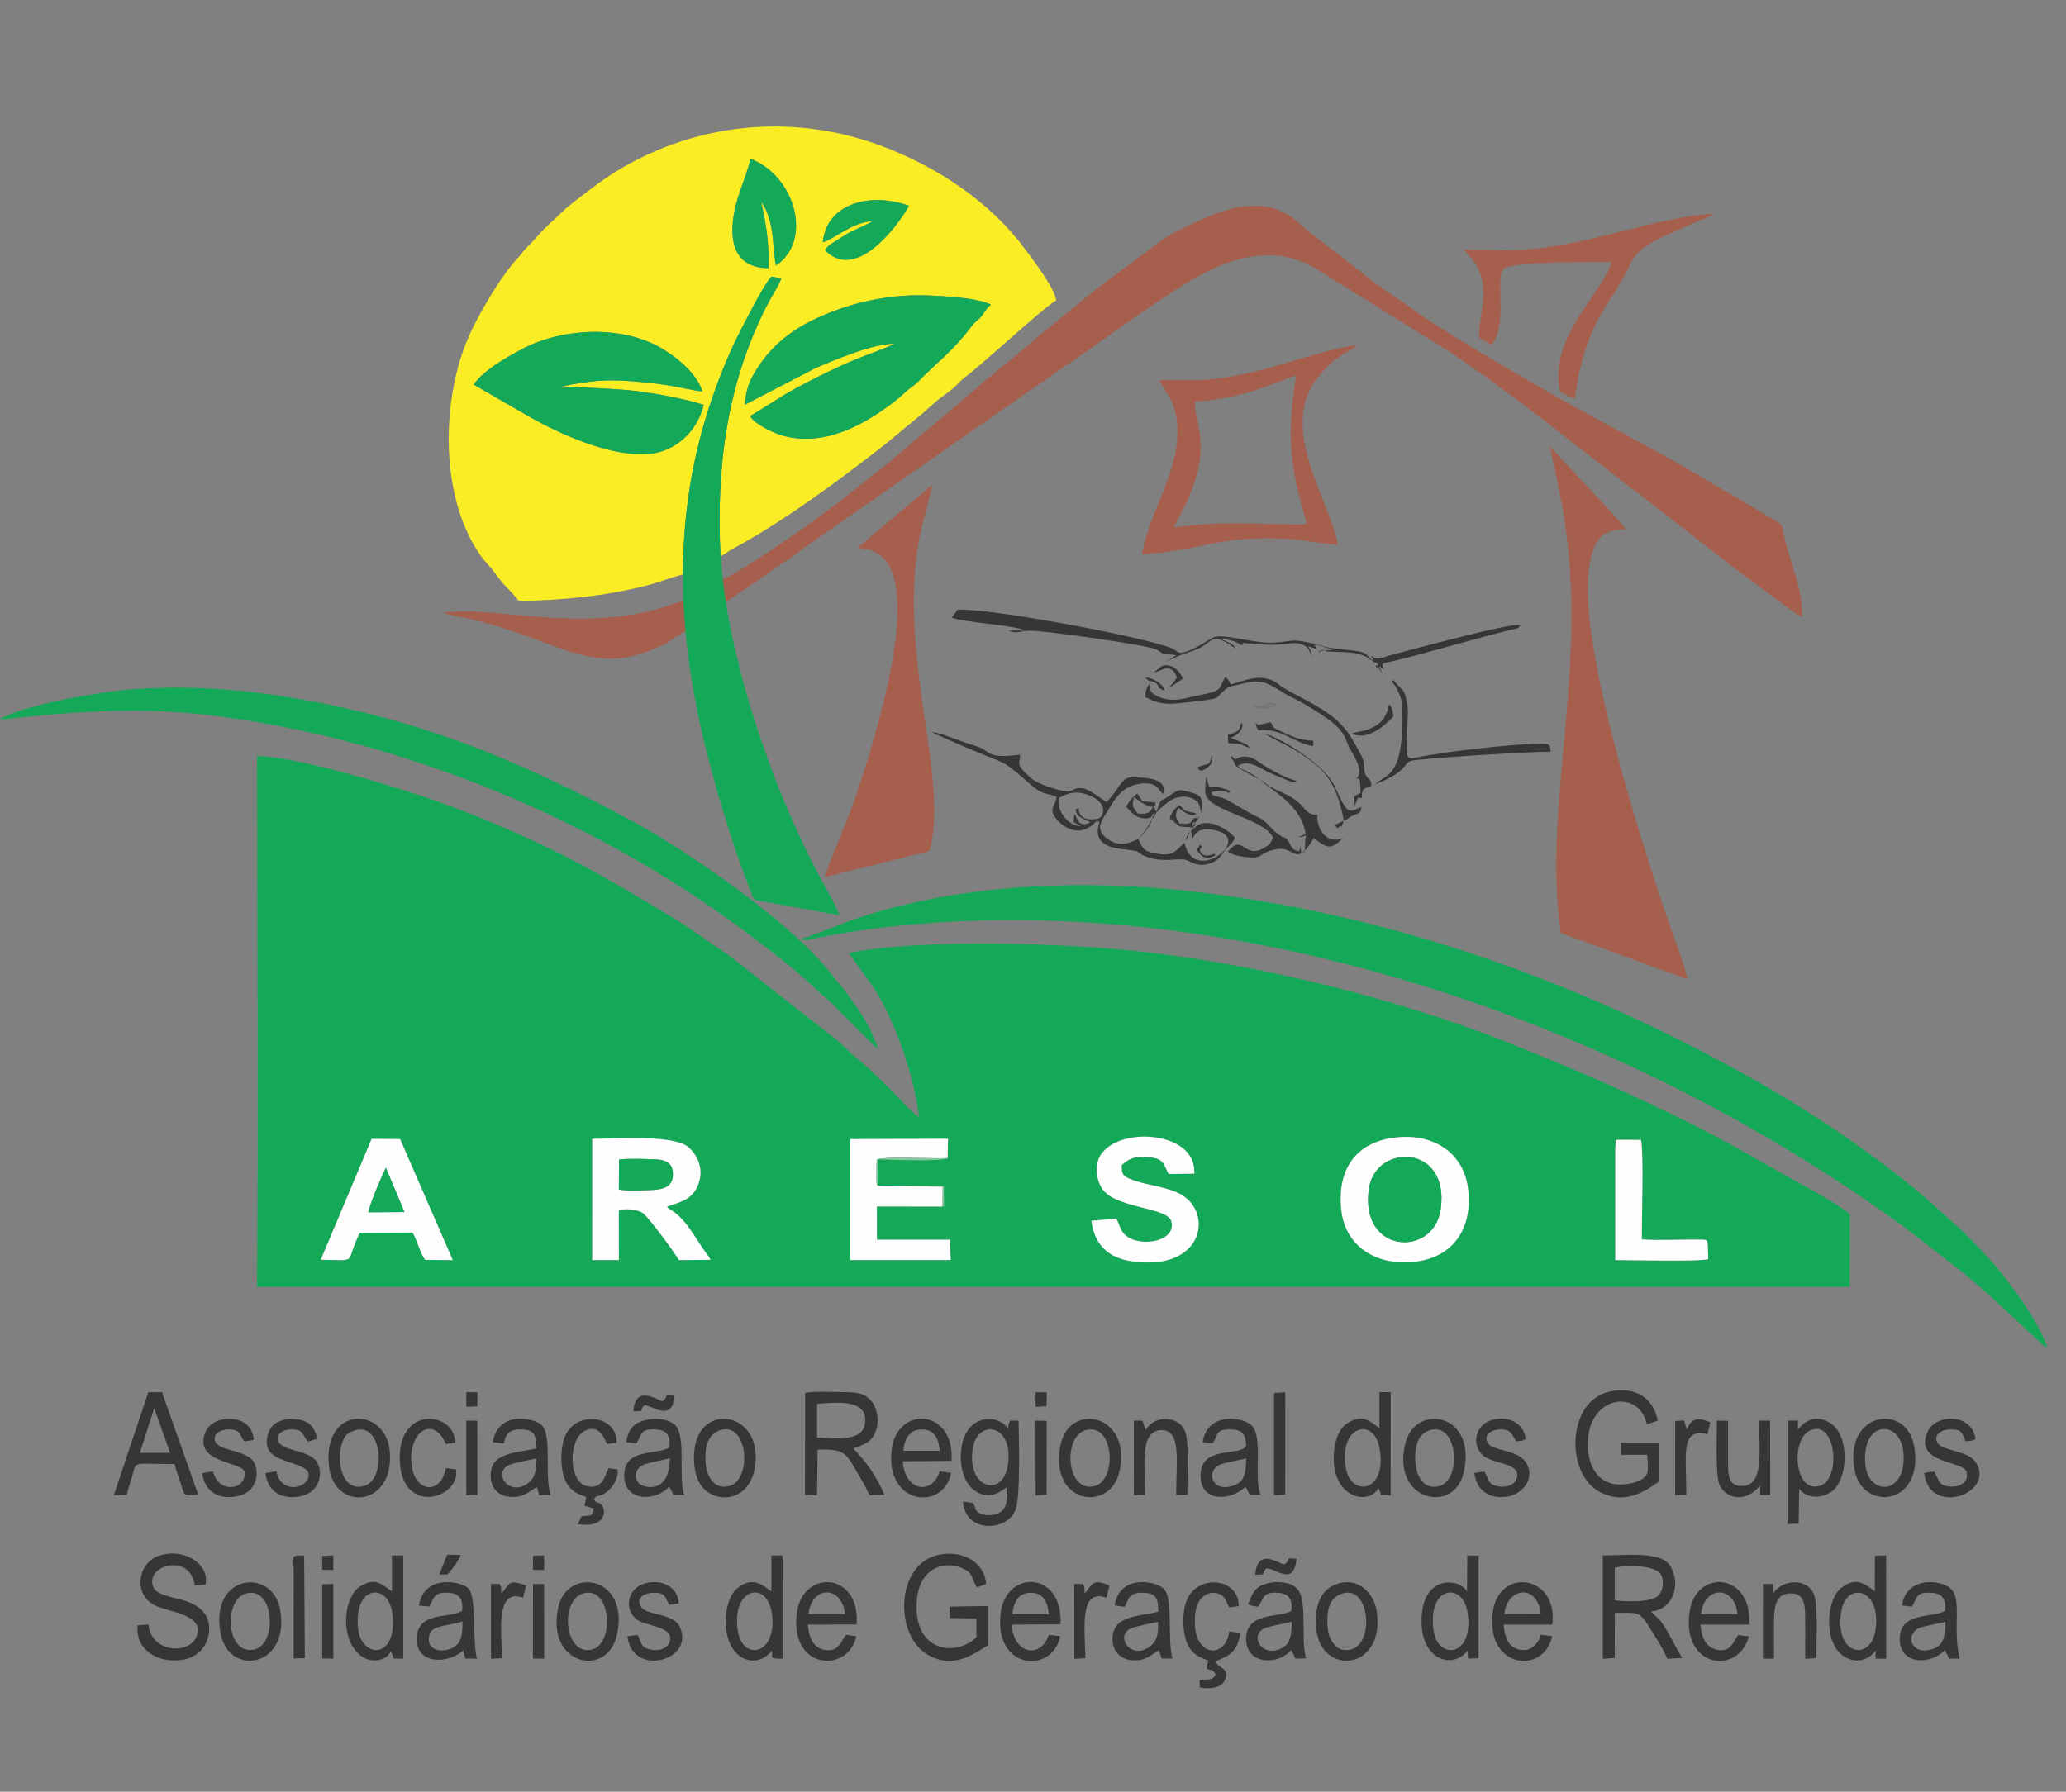 <?xml version="1.0" encoding="UTF-8"?>
<!DOCTYPE svg PUBLIC "-//W3C//DTD SVG 1.1//EN" "http://www.w3.org/Graphics/SVG/1.1/DTD/svg11.dtd">
<!-- Creator: CorelDRAW 2020 (64 Bit Versão de avaliação) -->
<svg xmlns="http://www.w3.org/2000/svg" xml:space="preserve" width="14.262mm" height="12.372mm" version="1.1" style="shape-rendering:geometricPrecision; text-rendering:geometricPrecision; image-rendering:optimizeQuality; fill-rule:evenodd; clip-rule:evenodd"
viewBox="0 0 1426.2 1237.2"
 xmlns:xlink="http://www.w3.org/1999/xlink"
 xmlns:xodm="http://www.corel.com/coreldraw/odm/2003">
 <rect x="0" y="0" width="1426.2" height="1237.2" fill="#808080" stroke="none"/>
 <defs>
  <style type="text/css">
   <![CDATA[
    .fil3 {fill:#FEFEFE}
    .fil1 {fill:#FAED23}
    .fil2 {fill:#A65E4D}
    .fil5 {fill:#83CA9B}
    .fil6 {fill:#737576}
    .fil4 {fill:#373537}
    .fil0 {fill:#14A958}
   ]]>
  </style>
 </defs>
 <g id="Camada_x0020_1">
  <g id="_2405934881168">
   <path class="fil0" d="M1115.05 793.31l0.36 -6.27 17.35 0.02c2.07,7.69 0.51,56.65 0.59,68.71 9.95,0.95 28.53,-0.01 40,0.17 6.79,0.11 5.19,-0.59 5.89,13.43 -5.22,1.94 -54.46,0.7 -64.19,0.7l0 -76.76zm-858.49 -6.95l19.64 0.18 36.35 83.54 -18.99 -0.12c-3.34,-4.07 -5.64,-13.96 -8.82,-18.9l-36.35 0.16c-10.98,21.79 0.22,18.93 -26.96,18.62l35.13 -83.48zm706.88 -0.94c27.01,-3.02 47.23,11.32 50.03,35.79 3.28,28.64 -11.65,46.94 -36.19,49.94 -27.2,3.33 -48.43,-10.56 -51.28,-35.14 -3.25,-28.01 9.55,-47.46 37.44,-50.59zm-503.09 47.76c1.71,1.84 2.34,1.96 4.25,3.24 9.32,6.26 15.97,19.35 22.56,28.52 1.86,2.6 2.17,2.31 3.29,4.98l-21.85 0.16c-1.13,-2.69 -20.98,-30.09 -25.05,-32.6 -3.79,-2.35 -10.87,-3.06 -16.38,-1.99l0.05 34.58 -18.41 0 0.01 -83.74c16.22,0.07 55.65,-2.98 66.08,5.56 6.01,4.92 11.64,15.03 6.92,26.46 -3.9,9.42 -10.59,11.28 -21.47,14.83zm145.43 -14.54l45.68 0.34 0.22 11.28c-0.13,5.03 -0.05,1.67 -1.07,2.89l-45.28 -0.08 0.03 22.97 50.44 -0.02 0.51 14.05 -69.3 -0.01 0.01 -83.51 67.41 -0.25 -0.29 13.41c-3.76,2.46 -41.05,1.13 -48.21,0.78l-0.15 18.15zm164.76 22.86c2.65,4.36 2.45,7.96 6.4,11.43 10.19,8.94 35.69,4.18 31.63,-9.73 -2.73,-9.32 -36.06,-8.9 -46.49,-20.81 -5.33,-6.09 -7.1,-18.45 -1.65,-25.82 14.31,-19.35 65.95,-14.83 63.98,13.88l-17.69 0.19c-3.74,-7.13 -3.21,-10.56 -13.32,-11.57 -9.68,-0.96 -13.39,0.49 -19.08,5.42 -0.03,6.35 0.81,7.4 5.54,9.49 9.24,4.08 21.42,4.57 32.68,9.42 25.82,11.1 19.97,55.12 -31.41,47.49 -15.97,-2.37 -25.68,-11.34 -27.69,-27.95l17.1 -1.44zm-167.69 -159.89c14.61,22.08 28.67,62.41 31.54,89.69 -4.36,-2.31 -16.22,-15.78 -22.66,-21.96 -9.87,-9.46 -11.98,-12.03 -23.13,-21.12 -4.26,-3.46 -6.84,-7.13 -11.54,-10.55l-74.3 -58.3c-12.8,-8.36 -25.76,-18.2 -39.68,-26.58 -54.55,-32.82 -85.31,-50.2 -146.52,-74.01 -30.23,-11.75 -108.02,-36.2 -139.07,-36.74 0.09,121.21 0.81,245.58 -0.03,366.45l1099.53 0.04 0.06 -49.52c-1.89,-3.98 -28.62,-18.59 -34.11,-21.6 -12.38,-6.79 -23.34,-13.09 -35.54,-20.06 -35.55,-20.33 -74.27,-38.41 -111.9,-54.94 -13.28,-5.83 -25.85,-10.73 -39.22,-16.34 -78.5,-32.96 -176.67,-58.22 -263.12,-68.43 -53.86,-6.36 -154.82,-10.04 -207.15,0.39l16.84 23.58z"/>
   <path class="fil1" d="M388.28 266.74c2.11,0.44 37.85,1.46 51.88,3.39 16,2.2 31.43,5.06 45.62,9.4 -3.59,14.95 -14.16,27 -28.15,31.86 -26,9.05 -70.12,-10.91 -92.55,-23.85l-38.07 -21.96c6.22,-9.28 21.22,-18.17 33.94,-24.82 27.45,-14.35 67.45,-16.23 94.66,-0.89 11.48,6.48 25.13,17.73 29.35,30.4 -6.4,-0.57 -15.64,-2.93 -22.66,-4.05 -8.47,-1.34 -16.45,-2.21 -25,-2.9 -20.12,-1.62 -30.75,-0.18 -49.02,3.42zm129.56 20.37c3.53,-1.64 7.5,-4.54 11.29,-6.81 3.98,-2.37 7.79,-4.86 11.82,-7.34 11.58,-7.14 36.44,-19.38 49.92,-24.89 7.97,-3.26 19.43,-7.12 26.52,-10.68 -14.3,-0.43 -42.97,11.85 -54.75,16.91l-48.47 25.17c0.61,-9.91 3.12,-16.43 7.78,-23.92 12.74,-20.48 30.1,-31.91 54.21,-40.98 15.68,-5.91 32.9,-9.66 51.55,-10.57 11.95,-0.58 48.04,0.98 56.47,6.59 -2.28,0.53 -4.77,5.66 -6.93,8.09 -3.58,4.02 -2.74,1.56 -8.36,8.91 -11.87,15.51 -22.93,23.36 -34.24,35.12 -3.5,3.64 -6.12,4.83 -9.42,7.84 -2.89,2.65 -6.09,5.42 -9.37,7.91 -20.56,15.65 -47.94,30.35 -76,22.2 -5.82,-1.7 -12.52,-5.18 -17.35,-8.56 -0.83,-0.58 -1.33,-0.83 -2.17,-1.65 -0.22,-0.21 -0.84,-0.87 -1.04,-1.12 -1.63,-2.01 0.2,1.18 -1.46,-2.22zm50.15 -119.81c2.87,-27.69 33.9,-34.6 59.48,-25.19 -8.53,15.25 -37.07,52.58 -57.95,30.53 0.16,-0.25 0.39,-0.54 0.52,-0.7l1.06 -1.3c0.16,-0.18 0.35,-0.39 0.53,-0.56 0.61,-0.61 0.93,-0.82 1.6,-1.36l11.75 -7.39c5.18,-3.01 13.33,-5.91 17.56,-8.68 -13.96,0.55 -26.56,12.45 -34.55,14.65zm-37.4 17.85c-19.03,-0.04 -26.54,-12.07 -24.72,-31.59 1.6,-17.19 8.89,-29.35 12.22,-43.94 31.22,12.07 43.1,56.83 17.56,73.65 -2.19,-10.26 -1.07,-23.33 -6.08,-36.51 -1.07,-2.82 -4,-6.71 -3.94,-8.09 -0.17,3.99 5.59,20 4.96,46.48zm-59.17 211.51c0.21,-41.34 6.14,-78.62 17.96,-115.12 5.05,-15.61 12.27,-34.04 19.02,-47.71 4.48,-9.06 18.84,-37.45 24.13,-42.84l6.82 1.21c-1.52,4.81 -7.22,13.32 -10.14,19.1 -27.46,54.24 -34.87,111.12 -31.8,172.74 2.82,-1.27 5.07,-3.22 7.71,-4.69 2.97,-1.65 4.95,-2.71 8.06,-4.46 32.92,-18.58 67.61,-44.53 97.44,-67.75l27.88 -23.03c2.76,-2.73 4.06,-3.71 7.08,-6.36 4.08,-3.59 9.93,-7.17 13.98,-11.05 3.35,-3.21 2.96,-3.41 6.42,-6.04 12.93,-9.84 55.42,-49.23 63.14,-53.25 -1.52,-9.38 -16.25,-28.3 -21.88,-35.9 -23.85,-32.18 -60.71,-56.76 -99.88,-71.16 -70.82,-26.01 -145.11,-11.38 -198.79,29.58 -18.7,14.27 -13.83,10.25 -30.72,26.04 -5.21,4.87 -9.07,9.96 -14.07,14.79 -3.11,3 -3.41,4.37 -6.22,7.29 -9.86,10.28 -21.88,30.4 -28.78,43.55 -3.25,6.19 -6.42,13.27 -8.88,20.1 -14.88,41.31 -15.34,103.35 11.96,142.02 2.5,3.53 3.28,4.16 6.55,7.88 4.16,4.73 5.6,8.24 13.13,15.79 3.54,3.54 4.08,4.69 6.65,7.57 29.88,-0.49 59.21,-3.28 87.77,-10.54 8.91,-2.26 17.44,-5.77 25.46,-7.76z"/>
   <path class="fil0" d="M552.91 648.34c2.73,1.53 4.71,0.66 7.99,-0.08 2.74,-0.62 5.13,-0.99 7.92,-1.54 5.19,-1 10.08,-1.88 15.5,-2.75 10.72,-1.73 21.08,-3.15 31.87,-4.31 241.2,-25.98 506.02,67.35 697.83,207.27l41.18 31.87c6.52,5.56 13.53,11.38 19.63,16.9l33.3 31.08c1.07,0.98 1.48,1.39 2.6,2.25 0.18,0.12 0.44,0.31 0.6,0.42 0.16,0.12 0.49,0.33 0.62,0.43l1.32 0.84c-5.42,-16.84 -19.59,-35.78 -29.14,-48.43 -5.48,-7.26 -12.06,-14.24 -17.92,-20.61 -9.66,-10.5 -18.91,-18.17 -29.2,-27.56 -4.09,-3.73 -6.28,-5.87 -10.13,-9.09 -33.58,-28.07 -75.41,-56.47 -113.16,-77.91 -120.85,-68.62 -256.27,-117.75 -397.7,-132.32 -68.41,-7.05 -140.71,-4.48 -206.69,13.81 -25.58,7.09 -41.68,15.45 -56.42,19.73z"/>
   <path class="fil2" d="M498.86 399.96l2.14 15.81 22.78 -15.47c7.73,-5.65 15.48,-10.91 22.74,-15.69 4.07,-2.69 7.12,-5.49 11.13,-8.05 2.04,-1.3 3.32,-2.39 5.63,-3.99l164.15 -114.34c4.25,-3.26 7.77,-5.33 11.4,-7.83 27.05,-18.58 51.52,-37.26 79.75,-54.65 27.09,-16.69 58.52,-28.31 88.84,-10.85l94.66 58.83c7.58,5.32 15.03,10.32 22.63,15.81 35.05,25.33 64.59,48.99 97.99,74.94 3.77,2.93 7.55,5.51 10.95,8.27l64.82 50.46c3.82,3.03 7.32,5.51 11.09,8.15 7.25,5.09 28.15,21.75 34.39,24.56 0.7,-20.98 -9.22,-38.89 -12.7,-57.45 -1.55,-8.27 -0.92,-5.99 -15.84,-14.91 -4.4,-2.64 -8.28,-5.07 -12.56,-7.62 -8.38,-5 -16.87,-9.54 -25.51,-14.79 -31.61,-19.19 -70.44,-38.69 -103.52,-57.61 -24.22,-13.85 -76.87,-44.11 -99.55,-60.7 -7.72,-5.65 -16.08,-10.8 -23.81,-16.52l-45.45 -35.26c-7.76,-5.86 -12.57,-12.52 -23.81,-16.53 -21.29,-7.6 -45.8,4.02 -62.14,11.87 -9.92,4.77 -16.39,8.46 -24.94,15.33l-23.11 17.23c-10.35,7.14 -23.65,18.42 -33.96,26.62l-22.08 18.26c-12.81,11.31 -32.14,26.09 -43.37,36.37l-54.71 46.28c-7.43,6.49 -14.68,11.68 -22.36,17.97 -16.41,13.42 -40.45,30.87 -58.17,42.73 -8.53,5.71 -30.08,20.12 -37.5,22.77z"/>
   <path class="fil2" d="M1069.98 308.42c5.48,26.03 10.74,48.48 13.18,77.31 7.99,94.64 -17.43,179.97 -5.68,258.53l87.38 31.92c-1.9,-10.05 -9.23,-28.31 -12.9,-39.05 -19.42,-56.9 -45.33,-141.05 -53.41,-199.32 -2.02,-14.63 -3.59,-31.98 -1.4,-46.99 2.36,-16.23 7.78,-26 25.04,-25.02 -1.62,-3.88 -21.46,-24.23 -26.09,-29.45l-26.12 -27.93z"/>
   <path class="fil0" d="M471.42 396.66l0.19 18.45 1.54 20.72c4.47,45.9 14.06,84.77 26.44,125.62 5.69,18.8 12.39,38.43 19.36,56.06 1.6,4.03 0.97,3.5 5.25,4.44l55.33 10.06c-2.43,-6.7 -9.09,-18.04 -12.59,-24.55 -30.22,-56.14 -55.47,-127.86 -65.94,-191.69l-2.14 -15.81 -1.45 -15.92c-3.07,-61.62 4.34,-118.5 31.8,-172.74 2.92,-5.78 8.62,-14.29 10.14,-19.1l-6.82 -1.21c-5.29,5.39 -19.65,33.78 -24.13,42.84 -6.75,13.67 -13.97,32.1 -19.02,47.71 -11.82,36.5 -17.75,73.78 -17.96,115.12z"/>
   <path class="fil0" d="M-0.21 496.86c73.89,-7.8 117.43,-10.08 194,4.71 105.4,20.36 210.72,65.27 296.75,124.6 19.49,13.44 56.08,40.41 73.78,57.83 4.55,4.47 5.17,3.75 14,12.99l26.18 26.1c0.2,0.14 0.54,0.34 0.71,0.46 0.18,0.12 0.5,0.3 0.74,0.46 -3.9,-13.4 -11.77,-24.87 -19.81,-35.99 -4.17,-5.76 -7.93,-9.73 -11.94,-15.03 -26.76,-35.37 -100.35,-86.07 -139.8,-107.17 -78.59,-42.01 -148.39,-71.05 -241.89,-85.46 -33.19,-5.12 -68.43,-6.93 -102.68,-4.29 -18.11,1.4 -71.93,9.98 -89.33,20.34 -0.18,0.1 -0.48,0.28 -0.71,0.45z"/>
   <path class="fil0" d="M517.84 287.11c1.66,3.4 -0.17,0.21 1.46,2.22 0.2,0.25 0.82,0.91 1.04,1.12 0.84,0.82 1.34,1.07 2.17,1.65 4.83,3.38 11.53,6.86 17.35,8.56 28.06,8.15 55.44,-6.55 76,-22.2 3.28,-2.49 6.48,-5.26 9.37,-7.91 3.3,-3.01 5.92,-4.2 9.42,-7.84 11.31,-11.76 22.37,-19.61 34.24,-35.12 5.62,-7.35 4.78,-4.89 8.36,-8.91 2.16,-2.43 4.65,-7.56 6.93,-8.09 -8.43,-5.61 -44.52,-7.17 -56.47,-6.59 -18.65,0.91 -35.87,4.66 -51.55,10.57 -24.11,9.07 -41.47,20.5 -54.21,40.98 -4.66,7.49 -7.17,14.01 -7.78,23.92l48.47 -25.17c11.78,-5.06 40.45,-17.34 54.75,-16.91 -7.09,3.56 -18.55,7.42 -26.52,10.68 -13.48,5.51 -38.34,17.75 -49.92,24.89 -4.03,2.48 -7.84,4.97 -11.82,7.34 -3.79,2.27 -7.76,5.17 -11.29,6.81z"/>
   <path class="fil0" d="M388.28 266.74c18.27,-3.6 28.9,-5.04 49.02,-3.42 8.55,0.69 16.53,1.56 25,2.9 7.02,1.12 16.26,3.48 22.66,4.05 -4.22,-12.67 -17.87,-23.92 -29.35,-30.4 -27.21,-15.34 -67.21,-13.46 -94.66,0.89 -12.72,6.65 -27.72,15.54 -33.94,24.82l38.07 21.96c22.43,12.94 66.55,32.9 92.55,23.85 13.99,-4.86 24.56,-16.91 28.15,-31.86 -14.19,-4.34 -29.62,-7.2 -45.62,-9.4 -14.03,-1.93 -49.77,-2.95 -51.88,-3.39z"/>
   <path class="fil2" d="M592.32 377.94l2.28 0.87c4.54,1.12 5.98,0.1 11.69,3.72 33.63,21.28 -6.16,139.2 -15.68,167.72 -6.27,18.81 -17.47,43.2 -21.32,55.38l72.29 -17.96c14.05,-49.36 -21.46,-131.38 -7.27,-214.47 1.16,-6.77 9.17,-36.48 9.06,-38.23l-51.05 42.97z"/>
   <path class="fil2" d="M824.99 277.36c13.35,-0.91 25.37,-3.16 37.51,-6.63 11.34,-3.25 27.51,-10.21 32.22,-11.42 -4.49,30.24 -5.79,49.47 1.32,80.17 1.2,5.17 5.7,19.04 5.72,22.7 -33.57,0.2 -57.57,-3.02 -91.27,2.09 1.64,-5.21 6.43,-12.24 9.23,-18.57 17.68,-40.12 4.02,-53.95 5.27,-68.34zm-24.79 -14.79c4.62,8.87 9.75,12.34 11.96,26.44 5.12,32.62 -18.99,63.6 -23.79,93.57 38.87,-1.5 53.2,-13.65 101.4,-10.44 11.34,0.76 23.52,3.61 33.89,3.98 -6.69,-32.55 -41.59,-80.94 -13.95,-115.48 11.54,-14.43 15.04,-13.79 27.74,-22.42 -27.6,3.16 -61.24,19.1 -99.13,23.48 -13.82,1.59 -24.67,0.5 -38.12,0.87z"/>
   <path class="fil3" d="M427.39 800.67c6.03,-0.84 16.9,-0.39 23.31,-0.21 8.13,0.23 13.75,1.7 13.82,10.37 0.07,8.35 -6.14,10.4 -13.82,10.81 -5.85,0.32 -18.22,0.93 -23.51,-0.34l0.2 -20.63zm32.96 32.51c10.88,-3.55 17.57,-5.41 21.47,-14.83 4.72,-11.43 -0.91,-21.54 -6.92,-26.46 -10.43,-8.54 -49.86,-5.49 -66.08,-5.56l-0.01 83.74 18.41 0 -0.05 -34.58c5.51,-1.07 12.59,-0.36 16.38,1.99 4.07,2.51 23.92,29.91 25.05,32.6l21.85 -0.16c-1.12,-2.67 -1.43,-2.38 -3.29,-4.98 -6.59,-9.17 -13.24,-22.26 -22.56,-28.52 -1.91,-1.28 -2.54,-1.4 -4.25,-3.24z"/>
   <path class="fil2" d="M1010.77 172.34c5.17,6.86 11.48,11.44 12.95,25.02 1.4,12.91 -3.01,24.06 -2.57,35.88l8.2 4.87c11.54,-12.05 3.08,-43.34 8.02,-52.01 4.53,-6.22 69.46,-5.09 75.07,-5.19 -2.09,9.5 -18.13,30.14 -23.45,39.15 -7.54,12.78 -16.4,30.56 -12.05,50.13 2.4,2.07 6.73,4.08 10.35,4.63 1.83,-15.93 5.63,-30.61 11.09,-44.14 5.63,-13.97 13.32,-23.61 20.35,-35.64 9.08,-15.53 6.95,-19.84 25.81,-30.04l28.44 -12.75c3.2,-1.22 7.8,-2.56 10.36,-4.72 -37.49,2.03 -81.31,20.01 -125.4,24.37 -17.09,1.69 -30.81,0.31 -47.17,0.44z"/>
   <path class="fil3" d="M994.52 835.12c-4.81,33.37 -56.22,30.95 -49.53,-14.42 4.63,-31.41 56.08,-31.02 49.53,14.42zm-31.08 -49.7c-27.89,3.13 -40.69,22.58 -37.44,50.59 2.85,24.58 24.08,38.47 51.28,35.14 24.54,-3 39.47,-21.3 36.19,-49.94 -2.8,-24.47 -23.02,-38.81 -50.03,-35.79z"/>
   <path class="fil3" d="M770.54 841.5l-17.1 1.44c2.01,16.61 11.72,25.58 27.69,27.95 51.38,7.63 57.23,-36.39 31.41,-47.49 -11.26,-4.85 -23.44,-5.34 -32.68,-9.42 -4.73,-2.09 -5.57,-3.14 -5.54,-9.49 5.69,-4.93 9.4,-6.38 19.08,-5.42 10.11,1.01 9.58,4.44 13.32,11.57l17.69 -0.19c1.97,-28.71 -49.67,-33.23 -63.98,-13.88 -5.45,7.37 -3.68,19.73 1.65,25.82 10.43,11.91 43.76,11.49 46.49,20.81 4.06,13.91 -21.44,18.67 -31.63,9.73 -3.95,-3.47 -3.75,-7.07 -6.4,-11.43z"/>
   <path class="fil3" d="M650.61 833.15l0.14 -13.76 -44.97 -0.75c-1.17,-2.47 -0.73,-5.07 -0.72,-8.8 0,-3.2 -0.16,-6.09 0.32,-9.22 6.34,-2.43 38.97,-0.35 48.76,-0.91l0.29 -13.41 -67.41 0.25 -0.01 83.51 69.3 0.01 -0.51 -14.05 -50.44 0.02 -0.03 -22.97 45.28 0.08z"/>
   <path class="fil3" d="M266.34 806.29l12.86 30.64 -24.99 0.15c1.69,-7.59 8.84,-23.55 12.13,-30.79zm-44.91 63.55c27.18,0.31 15.98,3.17 26.96,-18.62l36.35 -0.16c3.18,4.94 5.48,14.83 8.82,18.9l18.99 0.12 -36.35 -83.54 -19.64 -0.18 -35.13 83.48z"/>
   <path class="fil2" d="M473.15 435.83l-1.54 -20.72c-5.03,0.85 -11.18,3.64 -16.79,5.18 -59.7,16.38 -113.34,-2.35 -148.95,2.86 5.78,1.99 14.97,3.29 21.62,4.96 6.98,1.74 14.81,3.95 21.53,6.13 13.99,4.53 26.59,9.68 40.27,14.34 25.14,8.59 42.13,8.84 66.88,-2.58 7.52,-3.47 11.25,-7.24 16.98,-10.17z"/>
   <path class="fil0" d="M994.52 835.12c6.55,-45.44 -44.9,-45.83 -49.53,-14.42 -6.69,45.37 44.72,47.79 49.53,14.42z"/>
   <path class="fil0" d="M530.59 185.15c0.63,-26.48 -5.13,-42.49 -4.96,-46.48 -0.06,1.38 2.87,5.27 3.94,8.09 5.01,13.18 3.89,26.25 6.08,36.51 25.54,-16.82 13.66,-61.58 -17.56,-73.65 -3.33,14.59 -10.62,26.75 -12.22,43.94 -1.82,19.52 5.69,31.55 24.72,31.59z"/>
   <path class="fil3" d="M1115.05 870.07c9.73,0 58.97,1.24 64.19,-0.7 -0.7,-14.02 0.9,-13.32 -5.89,-13.43 -11.47,-0.18 -30.05,0.78 -40,-0.17 -0.08,-12.06 1.48,-61.02 -0.59,-68.71l-17.35 -0.02 -0.36 6.27 0 76.76z"/>
   <path class="fil4" d="M950.79 459.26c0.9,2.32 2.17,3.77 3.39,5.69l-2.21 -4.93 3.81 2.24c-3.58,-4.97 0.04,-4.33 5.79,-5.72 26.14,-6.37 54.64,-15.06 82.33,-21.9 4,-0.99 4,-0.29 5.62,-3 -4.58,-2.31 -78.15,17.79 -90.01,20.88 -3.72,0.97 -9.21,3.88 -11.84,0.71 -2.26,3.35 0.2,-3.99 0,2.49 -0.01,0.09 0.02,0.4 -0.04,0.59l-4.75 -4.74c-3.5,-2.99 -20.03,-2.86 -27.17,-4.79 -27.39,-7.4 -20.32,-3.51 -38.52,-3.01 -11.27,0.32 -31.36,-5.96 -38.63,-3.98 -3.5,0.95 -13.61,9.14 -21.95,10.78 -3.73,0.73 -3.54,-1.07 -7.58,-2.83 -17.93,-7.8 -125.67,-27.86 -147.97,-26.77l-3.98 5.55c10.83,3.63 44.83,5.3 50.6,8.97l-11.05 -0.21c3.17,2.74 9.07,0.43 13.12,0.19 8.81,-0.53 84.22,10.11 88.89,13.18 8.09,5.33 3.09,2.12 13.43,3.74 -2.36,1.62 -4.7,3.03 -7.57,4.53l6.29 -2.71c6.29,-3.36 13.66,-4.31 19.12,-7.73 7.91,-4.94 7.44,-9.6 23.27,1.46 -2.54,-4.28 -5.14,-3.94 -9.6,-6.43 7.65,-0.38 12.07,3.44 13.17,3.79 1.97,0.64 -0.14,1.25 1.38,-1.37 9.69,0.8 16.77,1.93 27.6,0.89 4.73,-0.46 7.74,-1.44 12.69,0.03 4.94,1.46 5.13,4.31 7.24,8.14 -0.65,-4.3 -1.14,-3.99 -2.63,-6.84l5.62 1.93c0.95,-2.36 0.26,2.76 -0.56,-1.38 -0.59,-2.99 -2.22,1.01 -0.03,-1.66l12.3 3.47 -9.99 1.3c0.7,2.66 -0.25,0.59 0.27,0.53l0.63 -0.35c6.21,-3.5 -5.13,0.98 1.64,-1.08 4.27,2.53 22.15,-0.8 31.53,5.38 8.01,5.28 0.7,1.87 6.11,3.52l1.03 1.2c-0.7,3.69 -3.06,0.63 -0.79,0.25z"/>
   <path class="fil4" d="M1114.69 1082.48c8.78,-2.2 28.4,-1.47 31.82,4.55 2.7,4.76 1.37,11.54 -1.64,14.68 -4.73,4.91 -22.88,4.42 -30.17,3.27l-0.01 -22.5zm24.94 30.16c14.55,-0.52 21.72,-18.48 13.04,-31.86 -6.42,-9.87 -32.09,-6.69 -46.22,-6.74l0.01 71.34 8.24 -0.55 0.03 -31.15c17.08,0 16.8,-1.16 24.16,10.34 3.79,5.92 9.84,15.65 12.09,21.36l10.43 -0.55c-3.31,-4.79 -6.44,-11.62 -9.77,-17.31 -6.84,-11.68 -5.5,-7.9 -12.01,-14.88z"/>
   <path class="fil4" d="M564.04 992.61l0 -23.34c12.53,-0.63 33.62,-3.66 33.26,11.67 -0.35,15.16 -19.32,12.05 -33.26,11.67zm25.02 7.53c7.54,-2.62 12.28,-4.28 15.18,-11.12 2.99,-7.05 1.54,-16.19 -2.53,-21.33 -4.85,-6.12 -10.88,-6.42 -20.63,-6.45 -6.47,-0.02 -19.7,-0.79 -25.29,0.55l-0.06 70.53 8.28 0.2 0.4 -31.61c13.4,-0.2 18.16,0.25 23.77,9.76 4.03,6.84 8.74,14.55 12.13,21.76l10.38 0.01c-5.92,-13.67 -12.45,-22.6 -21.63,-32.3z"/>
   <path class="fil4" d="M1137.08 1004.55c0.36,2.63 0.7,8.99 0.34,11.55 -1.08,7.56 -16.28,9.91 -23.13,8.64 -11.52,-2.12 -17.48,-11.86 -18.14,-25.25 -1.79,-35.88 35.21,-41.51 40.73,-15.95l7.5 -2.66c-3.64,-18.24 -18.57,-23.41 -33.57,-19.95 -29.35,6.77 -30.48,57.18 -6.01,69.52 16.58,8.36 29.62,0.26 40.71,-7.63l0.03 -26.62 -26.56 -0.01 0.01 8.35 18.09 0.01z"/>
   <path class="fil4" d="M674.02 1130.51c-14.02,13.65 -43.6,10.57 -41.16,-24.99 1.63,-23.8 20.52,-28.81 33.25,-21.76 4.67,2.59 4.34,4.29 6.45,8.94l1.87 3.42 6.29 -2.36c-0.93,-15.11 -16.42,-23.94 -33.54,-19.96 -28.84,6.7 -30.38,56.07 -5.85,69.29 17.39,9.37 30.41,-0.84 40.86,-7.11l-0.01 -27.06 -26.56 0.45 0 7.86 18.38 0.36 0.02 12.92z"/>
   <path class="fil4" d="M781.94 542.38c3.62,-1.25 8.58,-2.04 12.55,-1.06 5.2,1.3 4.98,3.94 8.45,6.96 3.23,-11.12 -11.88,-11.54 -22.22,-11.49 -6.71,0.04 -8.24,8.46 -16.84,17.03 -3.56,-2.04 -11.76,-8.86 -16.26,-9.46 -6.05,-0.81 -6.18,1.5 -9.89,2.18 -2.47,0.45 -19.9,-3.77 -26.49,-9.64 -11.28,-10.04 -6.7,-9.96 -7.08,-15.78 -24.31,3.29 -19.67,-3.03 -31.29,-6.23 -8.98,-2.47 -20.91,-8.09 -29.32,-9.48 1.51,1.13 -1.42,-0.69 1.93,1.31l20.72 9.07c7.77,3.35 14.88,6.18 23.09,9.48 10.76,4.33 20.72,16.65 28.14,20.88 4.22,2.41 8.43,2.27 11.91,4.07 -0.35,5.82 -5.41,7.73 -1.06,13.98 5.28,7.58 14.94,12.13 23.14,7.33 6.29,-3.68 4.59,-5.89 7.61,-3.8 -4.36,12.32 3.36,17.31 15.25,18.52 2.09,0.21 6.57,0.76 8.54,1.15 4.12,0.8 1.58,0.75 5.58,2.85 12.5,6.55 24.99,1.59 30.65,3.68 5.03,1.86 7.75,4.45 14.98,2.66 5.02,-1.24 8.09,-4.22 10.41,-7.89 3.19,-5.05 6.42,-5.4 8.01,-10.28 -2.51,-3.65 -11.81,-10 -19.08,-10.11 -5.66,-0.09 -6.87,1.88 -9.92,4.32 -2.49,2 -4.16,3.62 -5.12,8.31l3.62 -7.2c1.07,1.69 0.31,3.39 0.95,5.62 1.78,-2.52 3.42,-9.24 17.12,-5.76 24.8,6.31 -16.21,37.83 -22.32,8.41 -4.87,3.77 -6.76,9.28 -17.31,7.71 -9.95,-1.48 -11.23,-2.64 -14.58,-10.36 -4.82,1.66 -12.86,7.46 -23.12,-1.64 -7.47,-6.62 -0.4,-13.29 3.52,-20.29 3.64,-6.5 8.23,-12.44 15.73,-15.05zm25.43 22.76c7,4.08 3.26,5.94 13.19,6 3.01,0.02 2.79,0.88 2.84,0.74 0.07,-0.17 0.32,0.26 0.47,0.39 -2.35,-7.22 2.02,-1.4 3.65,-8.43 -2.39,3.09 -0.7,0.52 -2.05,0.87 -5.01,1.32 -0.12,5.18 -11.26,3.93 -1.77,-3.41 -3.07,-4.21 -2.08,-7.91l0.9 -2.17c0.05,-0.39 0.22,-0.48 0.36,-0.71 3.85,2.55 8.2,6.75 12.63,4.04l-1.55 -0.56c-0.25,-0.07 -0.53,-0.15 -0.81,-0.22 -5.31,-1.3 4.65,1 -1.7,-0.31 -6.47,-1.33 -3.27,-1.41 -7.62,-4.64 -3.51,1.65 -5.69,5.22 -6.97,8.98zm17.36 3.8c-0.07,0.03 -0.76,0.27 -0.83,0.58 -0.71,3.43 1.05,0.37 1.32,-0.63 0.89,-3.18 -0.31,-0.02 -0.49,0.05zm-30.22 -2.45c-2.58,6.27 -6.06,9.18 -8.7,12.87 0.02,-0.01 9.86,-9.83 8.7,-12.87zm44.23 22.96c-2.57,0.87 -6.01,2.06 -8.35,0.67 -1.02,-0.6 -2,-1.79 -2.07,-3.1 -0.1,-1.62 2.59,-1.24 0.17,-3.79 -0.61,1.04 -1.45,2.36 -2.29,3.7 2.46,3.86 5.85,6.87 10.47,4.76 3.61,-1.65 1.34,0.17 2.07,-2.24zm-107.57 -38.63c4.17,-2.15 9.63,-4.67 16.11,-3.08 18.79,4.62 15.54,16.93 9.86,17.76 -12.76,1.86 -12.18,-5.8 -12.61,-7.67 -1.17,1.11 -3.27,-0.42 -1.02,4.22 1.19,2.44 7.83,4.89 9.2,5.68 -6.99,3.87 -8.59,-0.93 -9.85,-3.75l-0.58 -1.17c-0.03,-0.29 -0.17,-0.39 -0.6,-0.59l-0.57 5.47c1.68,0.82 3.61,2 4.95,2.85 -8.87,-0.12 -17.46,-11.6 -14.89,-19.72z"/>
   <path class="fil4" d="M94.95 1122.33c-1.52,16.82 13.8,26.37 30.9,23.78 18.7,-2.83 22.72,-23.65 14.58,-33.04 -11.15,-12.85 -34.46,-7.2 -35.35,-20.36 -0.9,-13.41 26.85,-19.01 29.33,2.13l7.41 -0.61c3.31,-13.8 -14.46,-25.88 -32.09,-19.97 -14.79,4.96 -17.69,26.1 -3.56,33.9 9.5,5.25 37.07,6.21 28.9,23.03 -5.25,10.81 -30.42,10.4 -32.62,-9.54l-7.5 0.68z"/>
   <path class="fil0" d="M567.99 167.3c7.99,-2.2 20.59,-14.1 34.55,-14.65 -4.23,2.77 -12.38,5.67 -17.56,8.68l-11.75 7.39c-0.67,0.54 -0.99,0.75 -1.6,1.36 -0.18,0.17 -0.37,0.38 -0.53,0.56l-1.06 1.3c-0.13,0.16 -0.36,0.45 -0.52,0.7 20.88,22.05 49.42,-15.28 57.95,-30.53 -25.58,-9.41 -56.61,-2.5 -59.48,25.19z"/>
   <path class="fil4" d="M695.87 1011.11c-3.31,23.8 -29.14,17 -24.23,-11.52 3.43,-19.9 28.11,-16.45 24.23,11.52zm0.03 -24.66c-7.65,-11.22 -32.15,-10.19 -32.62,18.87 -0.17,10.39 3.42,19.39 9.01,23.53 9.74,7.21 16.5,2.59 23.1,-2.22 0.25,9.21 -0.26,16.5 -7.41,18.79 -3.35,1.07 -8.15,1.27 -11.52,-0.44 -4.17,-2.13 -2.39,-3.5 -4.92,-7.18l-6.76 -1.01c1.37,22.18 30.82,20.78 36.33,5.52 3.43,-9.48 2.27,-48.82 2.04,-61.35l-5.91 -0.03 -1.09 2.92c0,0.01 -0.21,2.27 -0.25,2.6z"/>
   <path class="fil4" d="M106.45 972.32l11.02 30.89 -20.87 -0.02 9.85 -30.87zm-19.11 60.2c0.97,-3.76 2.28,-7.76 3.47,-11.65 3.95,-12.88 -1.63,-9.99 29.72,-9.93 0.86,3.92 2.38,7.76 3.69,11.71 3.79,11.38 1.59,9.88 12.73,9.8l-25.13 -71.18 -9.46 0.11 -23.76 71.04 8.74 0.1z"/>
   <path class="fil4" d="M509.28 1125.85c-4.43,-29.19 20,-35.25 23.49,-12.09 4.33,28.67 -20.13,34.17 -23.49,12.09zm23.24 -26.88c-6.5,-5 -13.06,-10.35 -23.15,-2.63 -5.32,4.06 -8.54,13.76 -8.43,23.69 0.3,25.78 20.49,33.66 31.9,19.79 0.88,5.08 -2.66,5.52 7.5,5.45l-0.04 -71.21 -7.78 0.01 0 24.9z"/>
   <path class="fil4" d="M989.63 1125.85c-4.46,-30.5 20.1,-34.01 23.45,-12.49 4.77,30.58 -20.38,33.48 -23.45,12.49zm23.09 -26.86c-4.64,-9.23 -31.18,-12.51 -31.41,20.05 -0.2,27.83 21.98,33.6 31.77,20.75l0.34 5.41 7.25 -0.17 0.05 -70.81 -7.82 -0.14 -0.18 24.91z"/>
   <path class="fil4" d="M247.1 1123.9c-2.75,-30.15 21.62,-31.2 23.9,-8.8 3.2,31.46 -21.96,30.14 -23.9,8.8zm23.46 -25.04c-6.46,-4.16 -11.22,-10.69 -22.58,-3.03 -9.72,6.54 -14.27,33.6 -0.05,46.5 7.39,6.7 18.38,4.9 21.89,-2.06 0.16,0.22 0.31,0.56 0.39,0.73 0.08,0.17 0.27,0.52 0.36,0.72l1.09 3.49 6.72 0.09 -0.02 -71.25 -7.8 0 0 24.81z"/>
   <path class="fil4" d="M1250.2 987.42c17.53,-6.76 20.81,34.11 6.15,38.56 -18,5.46 -20.56,-33 -6.15,-38.56zm-8.16 40.64c4.92,6.5 15.16,7.3 22.71,1.6 11.11,-8.39 12.5,-38.67 -1.57,-47.22 -12.75,-7.74 -19.75,2.58 -22.04,4.36l-0.01 -5.87 -7.14 -0.01 0.01 71.36 7.62 -0.23 0.42 -23.99z"/>
   <path class="fil4" d="M1294.63 1125.85c-3.35,21.65 -28.74,17.3 -23.48,-13.61 3.47,-20.38 28.04,-15.81 23.48,13.61zm-0.43 -27c-6.46,-4.88 -12.69,-10.51 -23.11,-2.45 -5.33,4.13 -8.51,13.71 -8.41,23.64 0.28,27.74 22.99,32.54 32.01,19.71l0.13 5.54 7.25 0.02 -0.03 -71.3 -7.76 0.17 -0.08 24.67z"/>
   <path class="fil4" d="M929.13 1014.03c-5.43,-29.88 19.2,-35.68 23.14,-14.46 5.8,31.19 -19.53,34.33 -23.14,14.46zm23.12 -27.95c-6.63,-4.43 -11.33,-10.48 -22.61,-3.07 -5.6,3.69 -8.93,13.41 -9,23.24 -0.2,29.02 25.08,33.16 30.86,21.23l1.31 2.85c0.9,2.42 -0.32,-0.15 0.53,2.09l6.69 0.07 0.03 -71.23 -7.84 0.01 0.03 24.81z"/>
   <path class="fil4" d="M462.38 1007.02c0,24.94 -18.03,20.4 -21.05,17.49 -4.93,-4.76 -1.97,-11.52 3.61,-13.41 4.17,-1.4 12.83,-3.01 17.44,-4.08zm-23.15 -10.35c4.28,-6.05 1.96,-10.13 13.26,-9.66 7.82,0.33 10.43,4.1 9.68,12.44 -8.76,5.61 -32.05,-0.07 -31.26,20.34 0.65,17.02 21.59,17.23 31.01,6.77l1.18 2.02c2.57,4.74 -0.45,-0.57 0.64,1.33 1.74,3.02 -1.13,2.82 8.6,2.32 -4.16,-11.76 1.3,-40.51 -5.96,-47.87 -4.65,-4.71 -14.09,-5.74 -21.67,-3.57 -7.63,2.18 -10.99,6.15 -12.43,14.98l6.95 0.9z"/>
   <path class="fil4" d="M319.32 1119.65c-0.17,7.63 -0.16,13.04 -4.86,16.84 -6.49,5.25 -21,4.6 -18.09,-7.56 1.61,-6.71 11.82,-5.96 22.95,-9.28zm-22.9 -10.36c3.35,-6.49 3.28,-10.04 13.25,-9.47 7.67,0.44 10.05,4.46 9.41,12.42 -9.25,5.95 -31.97,-0.4 -31.29,20.4 0.58,17.71 23.13,15.54 31.9,6.99l1.53 5.62 7.97 0.05c-3.19,-12.73 -0.05,-43.21 -6.03,-48.7 -5,-4.58 -30.19,-10.09 -33.96,11.99l7.22 0.7z"/>
   <path class="fil4" d="M891.74 1119.77c-0.08,7.08 -0.63,13.86 -4.88,16.94 -14.78,10.68 -26.28,-8.55 -12.61,-12.86 4.47,-1.41 12.55,-2.9 17.49,-4.08zm-23.13 -10.35c4.03,-5.78 2.92,-10.17 13.25,-9.62 7.73,0.42 10.33,4.16 9.68,12.44 -8.43,5.35 -32.05,0.16 -31.29,20.36 0.63,16.87 22.04,17.38 31.02,6.79l1.47 2.66c2.08,3.79 -0.59,3.47 8.9,2.96 -4.04,-12.58 1.42,-40.57 -6.43,-48.26 -4.9,-4.8 -14.89,-5.26 -21.86,-3.01 -7.66,2.47 -9.01,7.13 -11.75,14.03 1.65,0.99 4.22,1.4 7.01,1.65z"/>
   <path class="fil4" d="M370.23 1007.06c-0.13,8.04 -0.35,12.78 -5.27,16.7 -13.72,10.93 -25.98,-8.04 -12.39,-12.64 3.82,-1.29 13.24,-3.1 17.66,-4.06zm-22.33 -10.24c1.22,-7.2 4.15,-10.12 12.25,-9.82 8.95,0.35 10.05,4.08 10.06,13.13 -13.39,3.35 -32.93,2.22 -31.45,20.47 0.62,7.61 5.64,12.14 12.89,12.95 9.71,1.1 13.64,-3.88 19.11,-6.81l1.44 5.8 7.91 -0.16c-4.47,-13.51 1.11,-40.59 -5.97,-48.14 -4.68,-5 -30.01,-10.96 -34.03,11.54l7.79 1.04z"/>
   <path class="fil4" d="M860.24 1006.96c-0.01,7.13 -0.71,13.79 -4.87,16.88 -3.61,2.67 -12.01,4.84 -16.15,0.76 -4.75,-4.67 -2.26,-11.65 3.63,-13.54 4.88,-1.56 12.01,-2.64 17.39,-4.1zm-23.05 -10.37c3.97,-6.18 1.65,-9.71 12.37,-9.59 8.14,0.09 10.46,3.35 10.7,11.47 -4.72,7.55 -32.32,-0.88 -31.51,21.35 0.64,17.57 20.81,16.66 31.07,6.8l1.81 3.34c1.18,2.36 -0.05,0.63 1.27,2.58l7.28 -0.39c-4.95,-11.88 1.87,-39.51 -5.94,-47.69 -5.88,-6.16 -30.45,-10.04 -34.07,11.33l7.02 0.8z"/>
   <path class="fil4" d="M799.49 1119.87c0.05,8.1 -0.33,12.67 -5.2,16.64 -13.53,11.02 -26.06,-7.97 -12.36,-12.6 3.88,-1.31 13.25,-3.11 17.56,-4.04zm-23.23 -10.37c2.91,-3.93 1.77,-10.17 13.27,-9.7 8.8,0.36 9.98,4.08 10.01,13.09 -13.61,3.48 -32.79,2.28 -31.46,20.44 0.54,7.31 5.79,12.25 12.94,13.03 9.78,1.06 13.55,-3.87 18.99,-6.8l1.95 5.67 7.5 -0.02c-3.97,-13.25 0.75,-41.29 -6.04,-48.08 -5.76,-5.77 -30.51,-10.15 -33.98,11.41l6.82 0.96z"/>
   <path class="fil4" d="M1343 1119.78c-0.07,7.12 -0.73,13.78 -4.9,16.89 -3.67,2.74 -11.96,4.67 -16.16,0.71 -4.95,-4.67 -1.9,-11.71 3.65,-13.52 4.59,-1.49 12.07,-2.67 17.41,-4.08zm-23.12 -10.38c3.9,-5.8 1.88,-10.15 13.27,-9.6 7.64,0.38 10.33,4.31 9.62,12.44 -8.74,5.42 -32.02,0.1 -31.32,20.35 0.59,17.03 21.57,17.11 31.05,6.79l3.09 5.86 7.25 0.06c-5.25,-21.11 1.99,-41 -6.4,-48.52 -6.49,-5.83 -30.15,-8.95 -33.5,11.82l6.94 0.8z"/>
   <path class="fil4" d="M1038.53 1114.58c1.66,-18.8 23.25,-21.14 25.05,0.01l-25.05 -0.01zm25.07 14.2c-1.83,6.32 -6.99,12.36 -15.34,10.07 -7.16,-1.97 -9.4,-8.15 -10.32,-17.1l33.6 0.03c4.49,-34.13 -36.86,-40.29 -41.05,-8.51 -5.13,38.93 35.21,43.43 41,16.5l-7.89 -0.99z"/>
   <path class="fil4" d="M1199.41 1114.58l-25.09 -0.02c1.74,-19.45 23.21,-20.43 25.09,0.02zm0.51 14.4c-3.77,4.97 -5.07,12.61 -15.64,9.91 -6.58,-1.67 -10.02,-8.71 -10.39,-17.14l33.6 0.01c2.45,-35.97 -37.16,-39.19 -41.25,-8.08 -5.03,38.17 33.74,43.25 41.09,16.22l-7.41 -0.92z"/>
   <path class="fil4" d="M558.1 1114.58c2.33,-20.27 23.35,-19.77 25.17,0l-25.17 0zm25.84 14.33c-3.81,4.7 -4.94,12.6 -15.66,10.05 -7.06,-1.68 -9.95,-8.73 -10.61,-17.2l33.66 -0.06c2.81,-36.46 -37.31,-38.55 -41.26,-7.84 -5.11,39.73 35.86,41.48 41.02,15.9l-7.15 -0.85z"/>
   <path class="fil4" d="M724.03 1114.59l-25.17 0c0.86,-8.4 4.21,-14.76 12.66,-14.77 8.82,-0.01 11.6,6.13 12.51,14.77zm-0.14 14.25c-4.47,15.89 -23.87,14.62 -25.49,-7.07l33.72 -0.2c1.75,-37.05 -37.37,-37.84 -41.27,-8.2 -5.3,40.37 36.31,42.37 40.98,16.35l-7.94 -0.88z"/>
   <path class="fil4" d="M648.76 1001.81l-25.1 -0.02c0.65,-8.53 4.33,-14.72 12.64,-14.77 8.7,-0.05 11.66,6.19 12.46,14.79zm-0.07 14.17c-5.25,16.71 -23.98,13.8 -25.55,-6.98l33.7 -0.27c2.46,-35.74 -37.13,-38.76 -41.25,-8.12 -5.16,38.41 35.69,43.48 41.03,16.36l-7.93 -0.99z"/>
   <path class="fil4" d="M848.54 1126.53c-2.29,18.51 -23.02,18.06 -23.75,-5.51 -0.28,-8.98 1.77,-16.92 8.03,-20.07 3.16,-1.6 7.34,-1.52 10.26,0.36 2.84,1.82 3.45,5.05 5.55,8.59l6.47 -0.9c0.2,-18.99 -26.69,-22.25 -35.12,-5.59 -3.69,7.28 -3.99,19.64 -1.57,28.04 2.49,8.64 7.13,12.3 15.65,15.04l-1.13 5.61c3.79,1.89 3.74,0.07 6.23,3.89 -2.19,5.51 -5.48,2.63 -11.05,4.32l0.08 4.87c7.35,1.25 14.47,0.53 17.19,-4.79 4.49,-8.77 -5.26,-8.46 -5.92,-13.08 3.55,-3.04 14.66,-2.93 16.76,-19.81l-7.68 -0.97z"/>
   <path class="fil4" d="M418.86 1016.55c-1.71,4.27 -3.99,11.75 -13.46,9.71 -13.29,-2.86 -13.13,-32.32 -1.94,-38.12 9.88,-5.1 12.82,3.85 15.79,8.95l6.51 -0.86c-0.01,-19.65 -27.64,-21.72 -35.18,-5.64 -3.41,7.27 -4.05,19.52 -1.58,28.02 2.54,8.72 7.14,12.49 15.73,15.04l-1.24 6.11 6.33 1.89c-0.88,6.83 -3.06,4.18 -8.52,5.52l-2.46 5.25c18.56,2.84 19.78,-8.36 16.98,-12.48 -2.54,-3.74 -3.69,-1.04 -5.85,-4.52 1.65,-3.24 1.92,-1.63 5.93,-3.4 5.9,-2.61 11.65,-11.28 10.36,-17.39l-6.07 -0.81 -1.33 2.73z"/>
   <path class="fil4" d="M900.91 580.9c0.01,0.05 0.12,0.23 0.14,0.28l-0.37 7.04c-3.54,-0.72 -1.96,3.67 -2.99,-4.32 -0.36,3.56 0.04,2.23 -1.47,4.03 -4.48,-1.42 -4.59,-3.31 -6.61,-6.62 -2.99,-4.91 -1.23,-0.96 -7.27,-5.29 -5.51,-3.95 -7.68,-8.89 -13.42,-11.51 -8.96,-4.09 -19.52,-11.47 -24.17,-13.23 -2,-0.76 -3.57,-0.82 -5.3,-1.47 -4.97,-1.87 -1.78,0.52 -3.23,-2.81 2.11,-0.43 4.22,-0.93 6.73,-0.94 6.83,-0.01 3.12,3.17 6.56,0.29 -3.46,-1.78 -8.44,-3.07 -14.93,-3.4l-1.91 -7.05c-0.3,2.69 -0.88,8.94 -0.63,11.46 1.33,13.04 40,17.04 46.82,31.06 -2.67,4.78 -1.18,4.09 -6.24,7.06 -14.03,8.24 -14.57,-10.46 -24.96,2.66 3.35,2.76 11.7,3.89 17.19,3.95 6.96,0.08 4.46,-3.14 15.57,-5.58 13.83,-3.05 13.86,13.72 26.49,-7.84 10.51,8.33 12.3,7.36 20.34,-0.09 -11.94,5.25 -18.87,-7.45 -17.67,-15.77 -6.07,-0.48 -7.43,-2.44 -10.41,-5.91 -7.23,-8.41 -17.68,-10.3 -24.23,-14.99 -2.4,-1.72 -2.61,-2.13 -4.84,-3.34 8.63,8.04 28.93,18.05 31.14,37.42 -1.9,0.74 -2.4,1.31 -4.9,1.75 2.2,0.76 2.17,0.12 5.29,-0.92l-0.72 4.08z"/>
   <path class="fil4" d="M402.97 1100.16c18.81,-4.97 21.4,34.24 6.14,38.67 -19.42,5.64 -23.24,-34.15 -6.14,-38.67zm22.94 28.61c8.92,-40.68 -34.19,-47.24 -40.51,-19.05 -8.99,40.08 33.84,49.46 40.51,19.05z"/>
   <path class="fil4" d="M987.59 987.4c19.06,-5.13 21.45,34.55 6.08,38.71 -10.52,2.85 -15.77,-6.25 -16.55,-15.94 -0.93,-11.5 1.7,-20.41 10.47,-22.77zm22.79 29.55c9.63,-41.46 -33.13,-48.28 -40.13,-20.68 -10.19,40.15 33.37,49.81 40.13,20.68z"/>
   <path class="fil4" d="M749.64 987.46c19.7,-5.06 21.57,34.63 6.04,38.65 -19.82,5.13 -22.25,-34.48 -6.04,-38.65zm23.17 28.51c8.72,-39.56 -34.19,-48.22 -40.57,-18.76 -8.93,41.21 34.16,47.87 40.57,18.76z"/>
   <path class="fil4" d="M169.87 1100.3c19.58,-5.35 21.72,34.65 6.04,38.58 -19.75,4.94 -22.17,-34.17 -6.04,-38.58zm-17.61 27.49c5.69,30.37 48.23,23.66 41.11,-16.36 -5.23,-29.41 -48.81,-24.72 -41.11,16.36z"/>
   <path class="fil4" d="M1287.69 1011.11c-2.83,-30.63 23.96,-31.04 26.21,-8.67 3.02,30.09 -24.12,31.24 -26.21,8.67zm-7.43 3.89c5.44,29.22 48.13,24.67 41.16,-16.19 -5.23,-30.71 -48.63,-23.95 -41.16,16.19z"/>
   <path class="fil4" d="M497.39 987.46c19.07,-5.9 22.02,34.55 6.01,38.66 -10.44,2.67 -15.6,-6.6 -16.3,-16.01 -0.85,-11.36 1.66,-19.98 10.29,-22.65zm23.37 27.54c7.86,-38.36 -34.78,-47.74 -40.9,-16.96 -1.42,7.14 -0.95,15.62 1.18,21.89 6.55,19.19 34.66,19.8 39.72,-4.93z"/>
   <path class="fil4" d="M926.79 1100.27c18.93,-5.69 22.04,34.41 5.99,38.63 -10.4,2.73 -15.72,-6.57 -16.37,-16.12 -0.79,-11.42 1.69,-19.89 10.38,-22.51zm-17.99 25.58c3.85,31.2 46.98,27.81 41.67,-12.64 -1.68,-12.71 -12.31,-24.21 -26.93,-19.73 -12.02,3.68 -16.76,15.99 -14.74,32.37z"/>
   <path class="fil4" d="M244.64 987.78c19.29,-6.79 22.4,33.19 7.2,38.12 -15.63,5.06 -19.99,-17.06 -15.64,-29.63 1.84,-5.33 3.69,-6.82 8.44,-8.49zm-17.6 24.31c3.25,32.24 46.04,28.98 41.92,-10.73 -3.13,-30.15 -46.13,-31.07 -41.92,10.73z"/>
   <path class="fil4" d="M139.6 1017.23c1.61,11.7 9.9,18.41 23.41,16.11 14.86,-2.52 16.26,-16.91 12.19,-23.83 -4.85,-8.26 -23.57,-7.44 -26.47,-13.84 -2.63,-5.78 4.3,-8.86 9.6,-8.69 8.46,0.27 6.64,4.08 10.52,8.34l6.3 -1.1c-0.97,-18.72 -27.99,-18.03 -33.19,-5.68 -9.11,21.61 23.93,20.46 26.85,27.43 1.94,12.9 -18.17,15.99 -21.73,-0.05l-7.48 1.31z"/>
   <path class="fil4" d="M183.29 1017.1c1.28,12.02 9.97,18.59 23.5,16.21 14.07,-2.47 16.54,-16.31 12.06,-23.65 -5.09,-8.36 -23.63,-7.73 -26.43,-13.92 -2.85,-6.27 4.31,-8.98 9.7,-8.75 8.04,0.34 6.57,4.5 10.53,8.4l6.14 -1.78c-1.24,-8.54 -5.83,-12.9 -14.72,-13.68 -9.21,-0.82 -16.37,2.5 -18.69,9.24 -7.4,21.5 20.11,18.24 27.08,26.8 4.54,10.21 -17.88,18.24 -21.67,-0.01l-7.5 1.14z"/>
   <path class="fil4" d="M1328.31 1017.01c3.44,30.73 49.34,14.28 35.66,-7.19 -5.32,-8.36 -22.97,-7.9 -26.23,-13.17 -3.83,-6.22 3.11,-9.7 8.77,-9.67 9,0.05 7.53,3 10.5,8.17 3.19,-0.17 4.43,-0.22 6.78,-1.54 -2.5,-18.08 -27.72,-17.6 -33.28,-4.68 -9.28,21.51 23.94,19.71 26.94,27.04 1.98,7.14 -3.86,10.87 -10.86,10.52 -9.12,-0.46 -7.7,-4.84 -11.49,-10.39l-6.79 0.91z"/>
   <path class="fil4" d="M1017.78 1017.02c1.46,12.02 9.99,18.39 23.08,16.36 9.45,-1.47 19.57,-12.17 12.63,-23.41 -5.55,-8.99 -22.96,-8.19 -26.2,-13.24 -4.17,-6.51 3.25,-9.87 8.88,-9.77 7.27,0.13 7.45,3.57 10.47,8.26 3.08,-0.3 4.45,-0.31 6.65,-1.61 -1.35,-11.34 -13.11,-16.96 -24.81,-12.67 -10.19,3.74 -13.12,17.55 -3.96,24.6 7.48,5.77 26.19,4.56 22.4,15.52 -1.58,4.58 -7.28,6.39 -13.15,5.16 -7.03,-1.47 -5.81,-4.85 -9.04,-10.1l-6.95 0.9z"/>
   <path class="fil4" d="M433.11 1129.77c3.24,29.02 47.85,16.61 35.83,-7.04 -4.4,-8.67 -22.86,-7.46 -26.34,-13.1 -4.16,-6.75 3.01,-9.93 8.98,-9.84 8.77,0.14 7.14,3.41 10.51,8.33l6.51 -0.98c-0.69,-11.54 -11.84,-17.27 -23.97,-13.63 -10.82,3.24 -14.36,17.02 -5.33,24.5 6.16,5.11 25.7,4.71 23.15,15.04 -1.28,5.19 -7.14,7.18 -13.29,5.96 -7.09,-1.41 -5.95,-4.36 -9,-10.11l-7.05 0.87z"/>
   <path class="fil4" d="M1224.67 1145.3c-0.02,-9.34 -0.2,-18.94 0.02,-28.24 0.22,-9.32 2.05,-16.68 11.43,-16.82 9.84,-0.15 10.06,8.73 10.06,17.81 -0.01,9.09 -0.03,18.17 0.01,27.33l7.7 -0.43c-0.08,-9.79 1.23,-36.07 -1.48,-43.47 -4.61,-12.56 -22.1,-10.83 -28.42,-1.2l-0.08 -6.56 -6.92 0 -0.02 51.59 7.7 -0.01z"/>
   <path class="fil4" d="M1185.21 980.91c0.07,9.41 -1.1,37.57 1.76,44.4 3.19,7.64 16.49,14.45 28.04,0.42l0.07 6.76 6.92 0.02 -0.04 -51.6 -7.76 0c0.03,18.87 3.91,43.82 -10.48,45.1 -10.99,0.97 -10.79,-7.81 -10.82,-17.81 -0.03,-8.97 0.06,-17.95 0.01,-27.1l-7.7 -0.19z"/>
   <path class="fil4" d="M790.43 1032.41c0.24,-19.82 -4.09,-43.7 10.6,-44.91 15.12,-1.25 10.75,23.3 10.93,44.86l7.75 -0.24c-0.19,-10.04 1.16,-34.68 -1.27,-42.7 -3.71,-12.28 -21.61,-12.69 -27.52,-2.1 -0.16,-0.26 -0.25,-0.63 -0.33,-0.86l-1.96 -5.52 -5.86 -0.01 0.02 51.58 7.64 -0.1z"/>
   <path class="fil4" d="M307.66 1013.74c-2.82,19 -23.06,17.58 -23.79,-5.51 -0.64,-20.47 14.94,-29.28 22.82,-13.35l1.16 2.24 6.38 -0.92c-0.09,-21.71 -40.07,-26.43 -38.22,13 1.76,37.61 41.73,25.61 38.82,5.47l-7.17 -0.93z"/>
   <path class="fil0" d="M427.19 821.3c5.29,1.27 17.66,0.66 23.51,0.34 7.68,-0.41 13.89,-2.46 13.82,-10.81 -0.07,-8.67 -5.69,-10.14 -13.82,-10.37 -6.41,-0.18 -17.28,-0.63 -23.31,0.21l-0.2 20.63z"/>
   <path class="fil4" d="M793.49 472.31c-2,2.4 -2.83,5.45 -2.97,8.91 7.61,4 12.29,5.58 23.57,4.34 4.21,-0.46 23.45,-2.25 25.62,-3.73 1.93,-1.31 5.15,-5.36 7.63,-6.81 2.87,-1.68 8.55,-2.29 11.98,-3.31 14.35,-4.26 20.84,4.08 32.06,9.6 8.3,4.08 21.28,11.85 27.94,17.13 9.52,7.55 10.01,13.59 12.07,17.78 1.59,3.24 11.42,16.5 4.67,21.44 1.4,0.44 3.3,-2.9 3.08,9.84l-4.18 2.37 0.15 6.23c2.52,-2.68 -0.97,2.29 1.07,-2.19 1.81,-4 0.75,-3.19 3.11,-2.92 0.06,0.01 0.34,0.09 0.38,0.1 0.05,0.01 0.25,0.15 0.37,0.11 0.12,-8.12 1.72,-5.97 6.71,-8.75 -0.72,-5.58 -1.77,-3.56 -3.76,-6.93 -1.7,-2.87 -1.04,-6.34 -1.73,-9.95 -0.63,-3.34 -10.19,-19.49 -11.69,-21.06 -2.45,-2.56 -3.28,-3.93 -5.53,-6.04 -12.84,-12.06 -34.77,-20.32 -40.79,-25.48 -12.09,-10.37 -27.07,-1.45 -33.69,-0.46l-0.99 -1.95c-0.1,-0.16 -0.26,-0.44 -0.37,-0.61 -1.06,-1.56 -0.98,-1.19 -2.18,-2.48l-0.91 1.22c-2.4,4.14 -1.9,7.44 -8.2,9.28 -4.86,1.42 -11.1,2.29 -16.4,3.67 -8.07,2.11 -16.05,2.62 -23.62,-2.09 -3.11,-1.93 -2.64,-2.85 -3.4,-7.26z"/>
   <path class="fil4" d="M960.92 470.86l2.41 2.99c0.88,1.46 1.22,2.33 1.92,3.83 1.5,3.22 2.38,5.18 2.55,9.3 2.24,51.86 -11.87,47.07 -18.26,54.57 26.49,-10.77 17.01,-15.57 27.56,-16.7 20.42,-2.2 78.95,-5.9 93.31,-5.78 -0.27,-6.15 -2.07,-5.55 -8.51,-5.48 -18.54,0.21 -65.04,5.43 -83.85,9.46 -9.03,1.93 -7.23,0.36 -6.11,-31.26 0.11,-3.33 -1.18,-10.78 -2.52,-13.43 -1.4,-2.81 -5.24,-5.45 -7.51,-8.85l-0.99 1.35z"/>
   <polygon class="fil4" points="879.47,1032.41 887.21,1032.04 887.23,961.43 879.51,961.8 "/>
   <path class="fil4" d="M1180.72 982.19c-8.29,-3.84 -13.3,-3.18 -16.13,4.85 -0.16,-0.23 -0.25,-0.59 -0.32,-0.79 -0.08,-0.19 -0.22,-0.55 -0.31,-0.79 -0.09,-0.23 -0.19,-0.53 -0.28,-0.79 -1.67,-4.5 0.9,-4.03 -7.26,-3.43l-0.05 51.11 7.7 0.14c0.2,-27.21 -4.55,-47.12 14.6,-42.15l2.05 -8.15z"/>
   <path class="fil4" d="M209.96 1074.11c-9.73,-0.4 -7.31,0.45 -7.25,10.9l-0.02 60.1 7.74 -0.16 -0.47 -70.84z"/>
   <path class="fil4" d="M765.86 1094.83c-11.39,-4.84 -11.35,-1.51 -17.04,5.54 -0.43,-3.31 0.1,-4.18 -1.13,-6.61l-6.12 -0.03 0.07 51.65 7.66 -0.39c-0.52,-21.3 -4.3,-48.4 14.46,-41.72l2.1 -8.44z"/>
   <path class="fil4" d="M363.21 1094.8c-12.13,-4.18 -10.49,-2.29 -17.11,5.59 -0.4,-3.52 0.2,-4.17 -1.13,-6.63l-6.08 -0.1 0.09 51.7 7.68 -0.38c-0.78,-19.95 -4.25,-48.41 14.41,-41.7l2.14 -8.48z"/>
   <path class="fil0" d="M266.34 806.29c-3.29,7.24 -10.44,23.2 -12.13,30.79l24.99 -0.15 -12.86 -30.64z"/>
   <polygon class="fil4" points="367.9,1145.22 375.62,1145.27 375.61,1093.7 367.97,1093.84 "/>
   <polygon class="fil4" points="222.41,1145.14 230.13,1145.27 230.11,1093.66 222.45,1093.99 "/>
   <polygon class="fil4" points="321.92,1032.53 329.57,1032.34 329.54,981.02 321.89,980.91 "/>
   <polygon class="fil4" points="714.9,1032.59 722.54,1032.12 722.56,981.13 714.87,980.91 "/>
   <path class="fil4" d="M795.24 566.1c0.17,-0.2 0.41,-0.77 0.48,-0.61l2.61 -4.42c1.08,-1.66 8.05,-7.84 11.67,-9.4 3.88,-1.68 8.91,-2.29 12.87,-0.44 5.69,2.66 4.88,5.07 6.46,9.84 0.27,-5.99 1.36,-10.09 -2.96,-12.44 -1.66,-0.91 -10.15,-3.23 -11.96,-3.05 -2.68,0.26 -6.92,3.84 -9.67,5.54 -3.72,2.32 -2.87,-0.48 -6.54,9.56l-2.06 -4.24c-1.89,4.98 -3.83,5.72 -10.66,5.4 -2.8,-4.5 -4.64,-3.93 -2.64,-11.41 2.12,1.36 3.75,2.98 6.14,4.29 10.15,5.53 8.58,-0.57 8.59,-0.61l-9.06 -0.93 -3.41 -5.24c-3.19,2.38 -5.86,5.51 -7.85,9.16 2.53,2.03 4.71,5.43 8.32,6.97 1.89,0.8 4.74,1.35 6.79,0.91 4.17,-0.87 1.7,-1.21 4.81,-4.25 -0.66,3.65 -1.58,2.74 -1.93,5.37z"/>
   <path class="fil4" d="M444.94 970.18c4.93,0.1 19.42,12.39 20.75,-6.63 -9.32,-0.91 -2.91,0.22 -8.37,3.89 -2.03,0.42 -18.81,-12.56 -20.09,7.03 8.96,-0.05 3.11,0.24 7.71,-4.29z"/>
   <path class="fil4" d="M874.32 1082.94c7.39,0.34 18.56,12.53 20.77,-6.56 -9.26,-1.02 -3.05,0.28 -8.4,3.84 -2.45,0.53 -18.63,-12.75 -20.16,7.07 9.15,-0.16 3.07,0.05 7.79,-4.35z"/>
   <path class="fil4" d="M849.49 522.97l1.79 2.1c0.5,0.88 1.04,2.5 1.56,3.3 1.11,1.71 14.34,8.62 16.62,9.76 -7.79,-6.36 -12.07,-6 -14.92,-9.3 7.25,-4.66 14.91,1.39 20.56,4.06 3.58,1.7 6.35,2.86 10.04,4.39 4.1,1.69 7.72,3.75 10.09,2.04 -9.14,-2.77 -13.72,-5.58 -21.43,-10 -3.3,-1.9 -7.29,-5.39 -10.16,-6.18 -10.57,-2.91 -9.38,4.39 -13.17,-1.1l-0.98 0.93z"/>
   <path class="fil4" d="M927.66 566.7l-6.2 2.97 1.83 2.34c1.3,-1.12 0.45,-0.8 2.44,-1.61 0.1,0.23 0.18,0.35 0.21,0.73l1.74 -4.43c3.73,-1.32 3.03,-2.32 6.68,-3.78 4,-1.6 4.68,-0.88 5.52,-5.78 -9.96,4.68 -9.69,4.58 -18.79,-14.7 -6.95,-14.71 -35.3,-31.7 -47.58,-35.83 6.73,5.26 18.8,8.24 34.86,21.43 11.6,9.52 16.49,23.15 19.29,38.66z"/>
   <path class="fil4" d="M933.6 506.63c9.79,4.91 21.66,-4.82 28.22,-11.83 -0.28,-3.54 -0.77,-6.19 -2.88,-8.6 -2.08,10.21 -5.87,14.4 -16.27,18.13l-7.23 1.46c-2.32,0.6 -0.51,-0.13 -1.84,0.84z"/>
   <path class="fil4" d="M308.8 1087.16c3.04,-3.04 7.74,-9.33 9.27,-13.51l-9.41 -0.05 -5.44 13.59 5.58 -0.03z"/>
   <path class="fil4" d="M866.8 499.2c0.41,3.07 0.77,2.94 1.99,5.12 15.98,-1.93 24.46,8.96 37.83,10.87l-0.05 -3.73c-10.33,-0.32 -15.8,-3.54 -24.23,-7.36 -1.06,-0.47 -2.33,-1.03 -3.08,-1.77l-2.09 -3.65c-2.27,0.4 -3.2,0.87 -5.46,1.33 -4.58,0.92 -2.55,0.93 -4.91,-0.81z"/>
   <path class="fil5" d="M605.78 818.64l44.97 0.75 -0.14 13.76c1.02,-1.22 0.94,2.14 1.07,-2.89l-0.22 -11.28 -45.68 -0.34 0.15 -18.15c7.16,0.35 44.45,1.68 48.21,-0.78 -9.79,0.56 -42.42,-1.52 -48.76,0.91 -0.48,3.13 -0.32,6.02 -0.32,9.22 -0.01,3.73 -0.45,6.33 0.72,8.8z"/>
   <polygon class="fil4" points="321.89,971.29 323.08,971.35 329.56,971.09 329.58,961.37 321.9,961.25 "/>
   <polygon class="fil4" points="367.93,1084 375.61,1084.09 375.64,1074 367.96,1074.28 "/>
   <polygon class="fil4" points="222.42,1083.91 230.11,1084.1 230.13,1073.98 222.43,1074.45 "/>
   <polygon class="fil4" points="714.87,971.28 716.28,971.39 722.52,970.87 722.6,961.5 714.88,961.3 "/>
   <path class="fil4" d="M796.39 464.47l4.12 -1.34c5.71,-3.12 9.42,-1.82 11.94,4.44 -1.65,3.39 -4.26,5.3 -5.3,7.34l9.42 -6.22c-1.15,-3.36 -4.38,-7.56 -8.13,-8.73 -3.48,-1.09 -5.09,-0.86 -7.5,0.72l-4.55 3.79z"/>
   <path class="fil4" d="M847.7 507.39l0.13 5.66c14.43,1.15 5.88,0.69 15.02,3.36 -2.16,-2.69 -2.59,-2.43 -5.87,-3.99 -2.22,-1.06 -5.53,-1.9 -7.41,-2.9 3.96,-1.47 9.89,-6.13 7.61,-10.58 -2.37,4.01 0.69,5.51 -9.48,8.45z"/>
   <path class="fil6" d="M872.74 487.37c3.87,-0.48 3.41,-1.45 6.51,-0.81 -4.27,1.69 -1.52,1.23 -6.16,0.7 -3.04,-0.35 -4.29,0.35 -8.31,-0.37 3.79,3.73 13.2,3.24 16.3,-0.92l-4.55 -0.62c-2.67,0.49 -2.93,1.24 -3.79,2.02z"/>
   <path class="fil4" d="M827.02 529.8c0,0.01 0.23,5.62 7.56,-0.71 2.67,-2.31 2.94,-6.03 1.89,-8.92l-0.45 2.85c-0.59,6.73 -4.68,4.03 -9,6.78z"/>
   <path class="fil4" d="M803.97 476.95c-0.89,-2.13 0.08,-1.22 -1.95,-3.65 -2.31,-2.76 -7.07,-5.35 -11.27,-5.51 3.54,4.18 2.44,1.28 6.61,3.52 4.09,2.2 -0.6,3 6.61,5.64z"/>
  </g>
 </g>
</svg>
